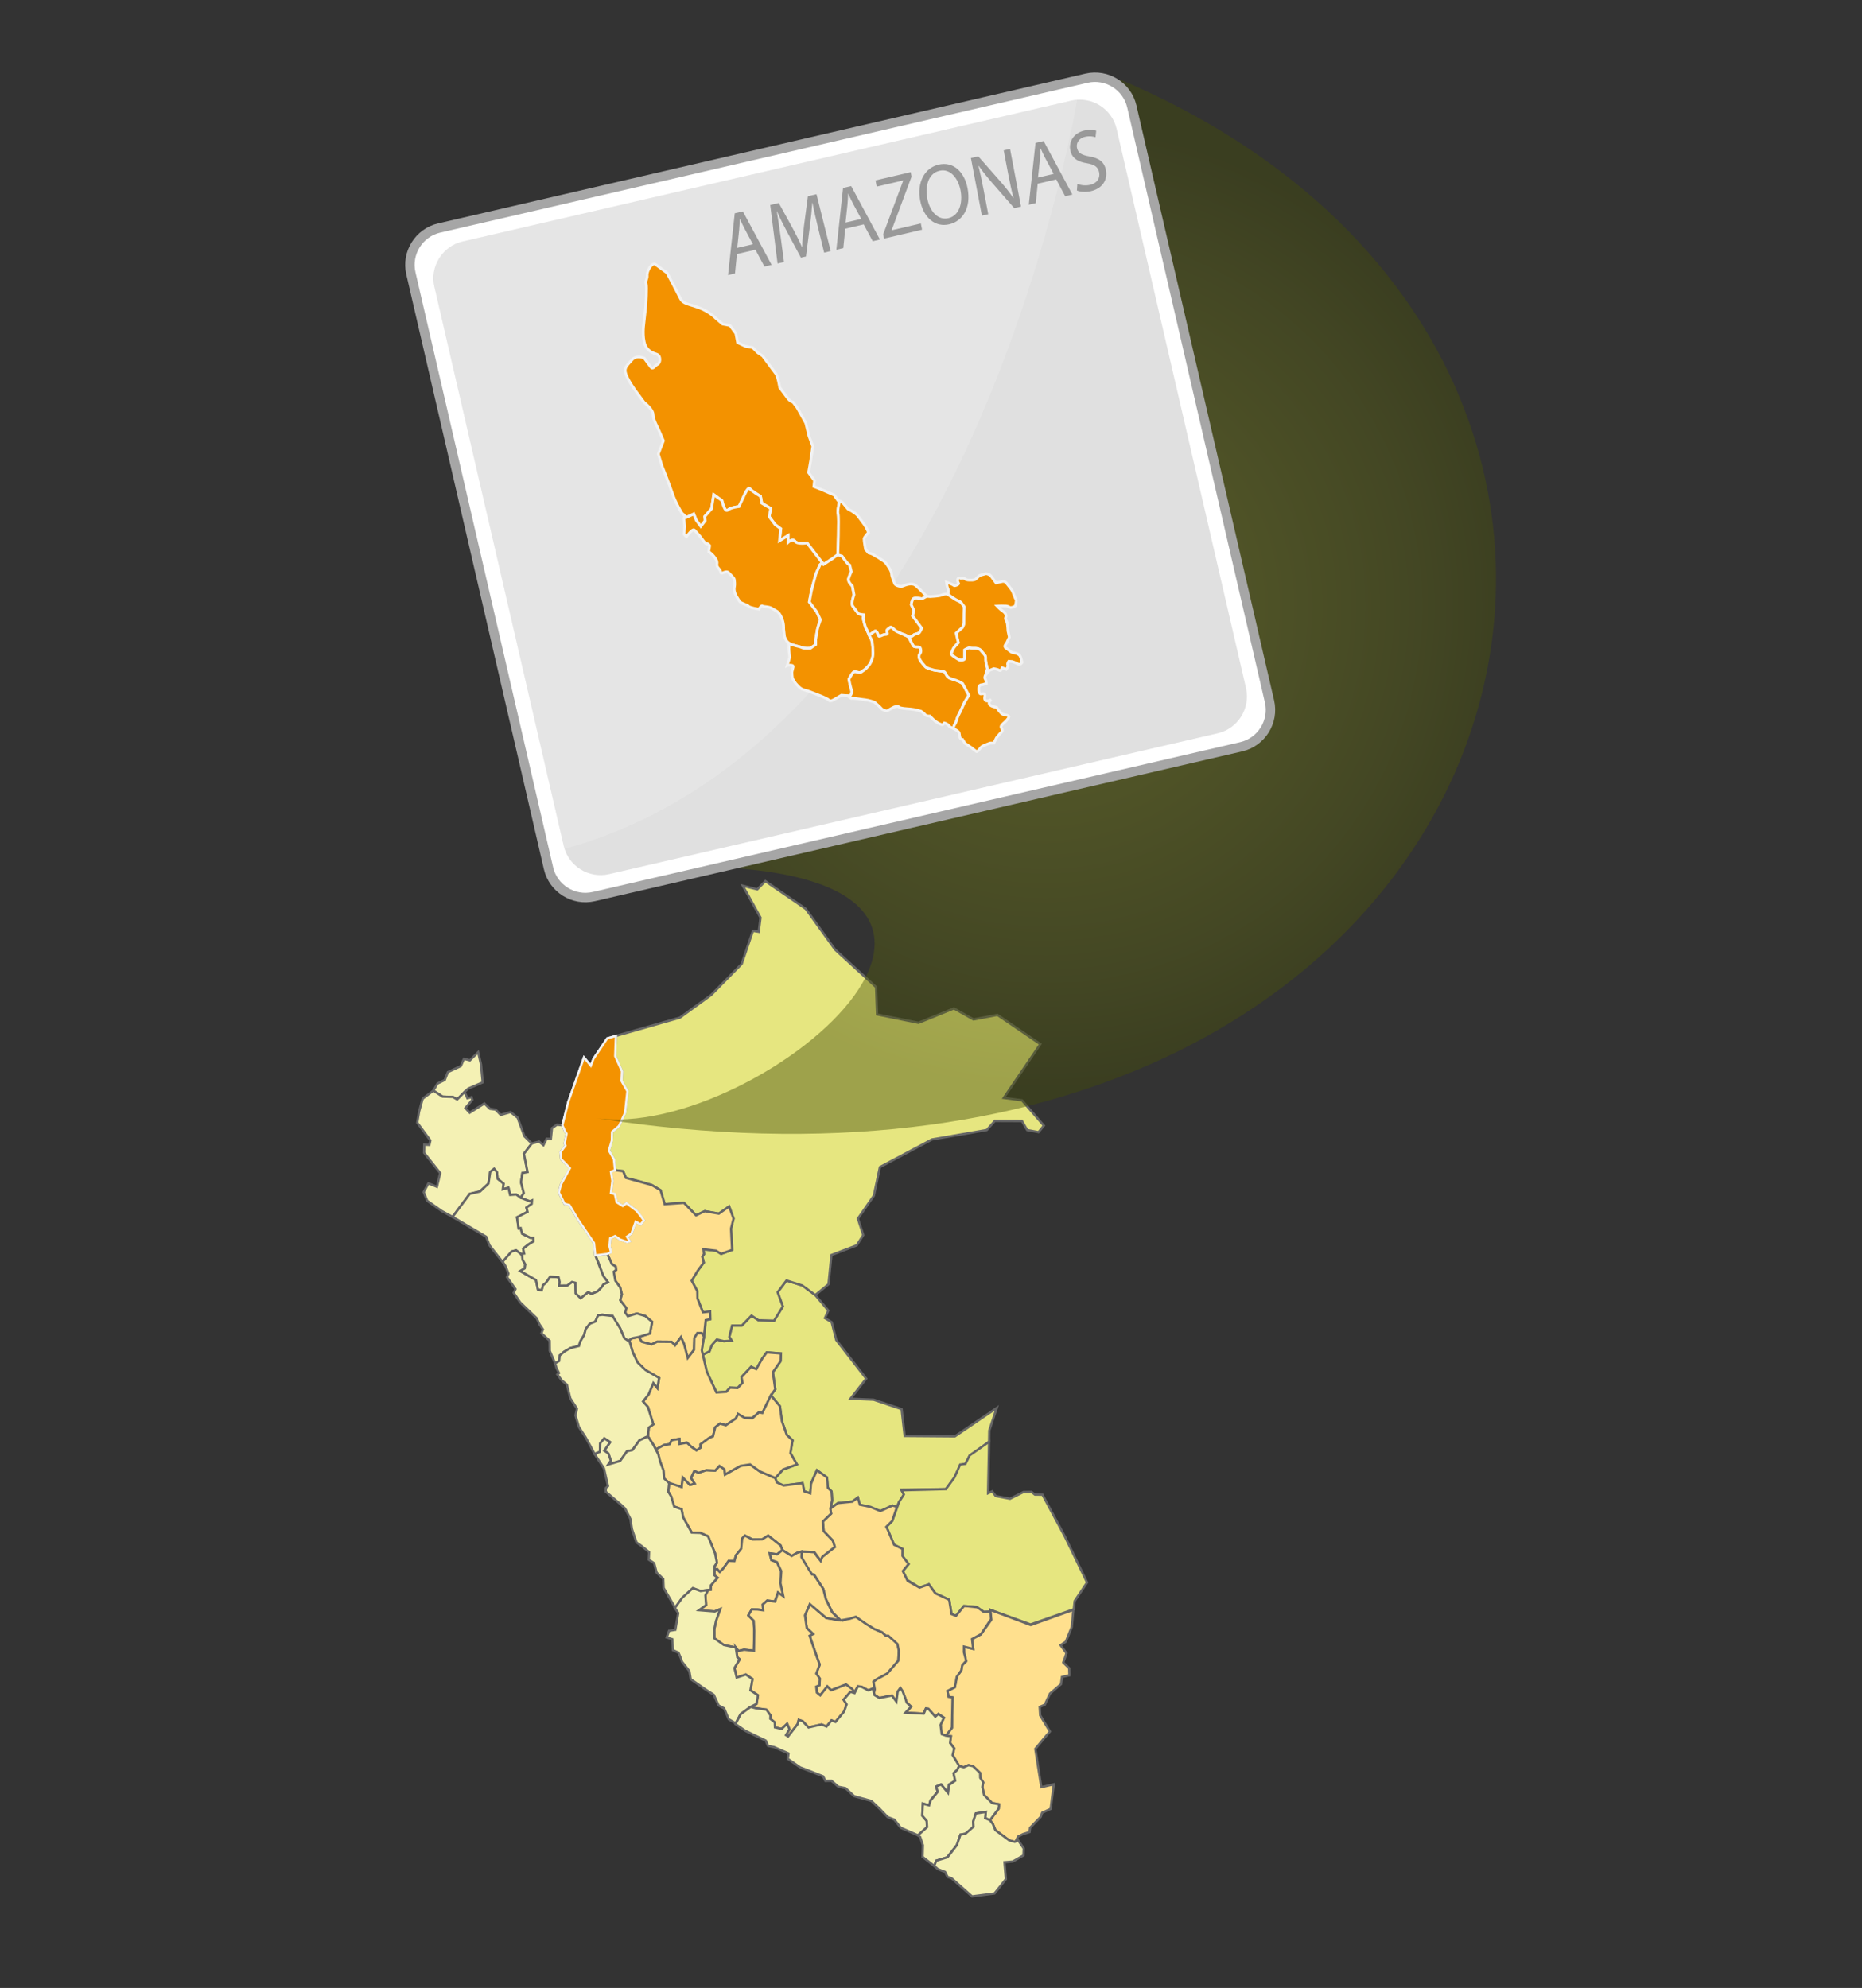 <?xml version="1.0" encoding="utf-8"?>
<!-- Generator: Adobe Illustrator 15.1.0, SVG Export Plug-In . SVG Version: 6.00 Build 0)  -->
<!DOCTYPE svg PUBLIC "-//W3C//DTD SVG 1.1//EN" "http://www.w3.org/Graphics/SVG/1.1/DTD/svg11.dtd">
<svg version="1.1" id="Capa_1" xmlns="http://www.w3.org/2000/svg" xmlns:xlink="http://www.w3.org/1999/xlink" x="0px" y="0px"
	 width="148px" height="158px" viewBox="0 0 148 158" style="enable-background:new 0 0 148 158;" xml:space="preserve">
<rect x="0" y="0" width="148" height="158" fill="#333333" stroke="none"/>
<style type="text/css">
<![CDATA[
	.st0{fill-rule:evenodd;clip-rule:evenodd;fill:#FFE08E;stroke:#666666;stroke-width:0.183;stroke-miterlimit:22.926;}
	.st1{fill:#E0E0E0;}
	.st2{opacity:0.25;fill:#F6F6F6;}
	.st3{opacity:0.44;fill:url(#SVGID_1_);}
	.st4{fill-rule:evenodd;clip-rule:evenodd;fill:#F4F1B4;stroke:#666666;stroke-width:0.183;stroke-miterlimit:22.926;}
	.st5{fill:#999999;}
	.st6{fill:#FFFFFF;}
	.st7{fill:#F39200;stroke:#F2F2F2;stroke-width:0.218;}
	.st8{fill-rule:evenodd;clip-rule:evenodd;fill:#F39200;stroke:#F2F2F2;stroke-width:0.175;}
	.st9{fill:none;stroke:#A6A6A6;stroke-width:0.75;stroke-miterlimit:10;}
	.st10{fill-rule:evenodd;clip-rule:evenodd;fill:#E6E680;stroke:#666666;stroke-width:0.183;stroke-miterlimit:22.926;}
]]>
</style>
<g>
	<g>
		<g>
			<polygon class="st10" points="71.466,119.368 71.878,118.825 71.648,118.404 75.183,118.356 75.865,117.423 76.32,116.472 
				76.738,116.341 77.065,115.732 78.616,114.593 78.632,113.695 79.226,111.902 75.9,114.158 71.904,114.128 71.664,111.995 
				69.437,111.246 67.596,111.173 68.85,109.573 66.466,106.498 66.105,105.085 65.571,104.761 65.835,104.161 64.804,102.931 
				63.806,102.171 62.513,101.773 61.807,102.707 62.224,103.836 61.525,104.969 60.289,104.932 59.731,104.565 58.96,105.355 
				58.188,105.355 57.968,106.259 58.152,106.554 57.54,106.598 56.973,106.464 56.598,106.841 56.391,107.405 55.859,107.668 
				56.176,109.007 56.943,110.671 57.734,110.618 58.019,110.29 58.627,110.317 59.023,109.905 58.936,109.454 59.708,108.63 
				60.112,108.846 60.601,107.954 60.945,107.485 62.071,107.572 62.042,108.181 61.429,109.065 61.619,110.418 61.274,110.904 
				61.99,111.761 62.15,112.949 62.532,114.041 62.996,114.475 62.825,115.487 63.34,116.388 62.227,116.803 61.623,117.474 
				61.749,117.838 62.259,118.076 63.793,117.877 63.924,118.528 64.402,118.693 64.474,117.872 64.933,116.854 65.733,117.429 
				65.787,118.219 66.096,118.536 66.133,119.29 65.999,119.904 66.61,119.465 67.743,119.351 68.186,119.025 68.344,119.593 
				69.975,120.097 70.938,119.661 71.298,119.761 			"/>
			<polygon class="st10" points="55.768,107.305 56.012,105.883 56.091,104.919 56.455,104.847 56.444,104.237 55.869,104.301 
				55.435,103.188 55.424,102.615 54.978,101.789 55.463,100.987 55.939,100.346 55.818,99.875 55.952,99.684 55.917,99.288 
				56.916,99.404 57.317,99.656 58.192,99.338 58.106,97.65 58.306,96.854 57.955,95.888 57.139,96.46 56.018,96.265 55.321,96.592 
				54.362,95.6 52.832,95.709 52.504,94.602 51.823,94.195 50.85,93.9 49.75,93.617 49.523,93.087 48.881,93.005 48.795,92.141 
				48.396,91.441 48.629,90.647 48.642,89.968 49.201,89.491 49.681,88.438 49.865,86.728 49.4,85.918 49.434,85.15 48.896,83.944 
				48.952,82.335 54.041,80.882 56.527,79.079 58.953,76.61 59.845,73.981 60.308,74.055 60.448,72.934 59.453,71.133 
				59.039,70.398 60.191,70.684 60.831,70.032 64.049,72.238 66.379,75.477 69.636,78.455 69.716,80.625 73.005,81.294 
				75.82,80.149 77.377,81.026 79.278,80.665 82.688,82.986 79.786,87.261 81.23,87.452 82.969,89.464 82.551,89.983 81.643,89.816 
				81.228,89.1 79.075,89.091 78.433,89.814 74.073,90.565 69.938,92.76 69.458,95.03 68.19,96.854 68.616,98.162 68.094,98.979 
				66.085,99.75 65.855,102.067 64.804,102.931 63.769,102.17 62.513,101.773 61.807,102.707 62.224,103.836 61.525,104.969 
				60.289,104.932 59.731,104.565 58.96,105.355 58.188,105.355 57.968,106.259 58.152,106.554 57.54,106.598 56.973,106.464 
				56.575,106.912 56.391,107.405 55.859,107.668 			"/>
			<polygon class="st10" points="79.149,118.907 80.28,119.118 81.347,118.587 81.987,118.576 82.259,118.788 82.858,118.795 
				84.649,122.136 86.407,125.774 85.419,127.248 85.35,127.905 81.91,129.109 78.713,127.953 78.714,128.091 78.199,128.117 
				77.607,127.714 76.616,127.648 75.984,128.429 75.627,128.282 75.446,127.149 74.346,126.638 73.83,125.921 73.091,126.184 
				72.097,125.565 71.761,124.868 72.216,124.311 71.684,123.627 71.74,123.115 71.062,122.771 70.447,121.356 70.916,120.883 
				71.466,119.368 71.843,118.776 71.659,118.447 75.183,118.356 75.865,117.423 76.317,116.4 76.738,116.341 77.071,115.674 
				78.616,114.593 78.537,118.678 78.865,118.534 			"/>
		</g>
		<g>
			<polygon class="st0" points="67.898,134.523 68.185,134.033 68.486,134.067 69.025,134.356 69.38,134.198 69.481,134.512 
				69.532,134.266 69.451,133.636 69.717,133.448 70.516,133.021 71.405,131.987 71.455,131.121 71.31,130.602 70.602,130.003 
				70.419,130.011 70.118,129.731 69.46,129.45 68.021,128.497 66.818,128.79 65.679,128.6 64.368,127.486 63.981,128.384 
				64.129,129.402 64.623,129.867 64.351,130.008 65.15,132.305 64.882,133.015 65.141,133.428 65.132,133.94 64.877,134.054 
				64.929,134.524 65.196,134.744 65.755,134.035 66.064,134.341 67.244,133.884 67.753,134.261 			"/>
			<g>
				<polygon class="st0" points="78.688,144.67 79.371,143.767 79.418,143.404 78.854,143.301 78.22,142.665 78.082,142.028 
					78.148,141.676 77.913,141.296 77.905,140.919 77.338,140.373 76.979,140.295 76.602,140.459 76.234,140.363 75.718,139.496 
					75.848,138.965 75.5,138.501 75.581,138.001 75.183,137.952 75.664,137.323 75.714,134.914 75.397,134.861 75.302,134.4 
					75.889,134.102 76.066,133.229 76.404,132.771 76.483,132.34 76.783,132.057 76.646,131.389 76.618,130.874 77.353,131.055 
					77.261,130.27 77.971,129.887 78.795,128.737 78.713,127.953 81.925,129.157 85.316,127.945 85.186,129.313 84.717,130.479 
					84.297,130.757 84.765,131.392 84.648,131.762 84.512,132.131 84.986,132.597 85.001,133.15 84.41,133.282 84.336,133.852 
					83.459,134.604 83.044,135.489 82.639,135.663 82.678,136.338 83.037,136.936 83.451,137.617 82.908,138.255 82.291,138.998 
					82.767,142.044 83.758,141.813 83.511,143.768 82.835,144.073 82.719,144.402 81.877,145.265 81.832,145.609 81.309,145.773 
					80.925,145.963 80.697,146.407 80.276,146.289 80.007,146.12 79.116,145.456 78.92,144.973 				"/>
				<polygon class="st0" points="63.723,123.313 63.704,123.76 64.16,124.639 64.535,125.135 64.715,125.16 65.441,126.3 
					65.638,127.085 66.137,128.115 66.818,128.79 67.551,128.658 68.021,128.497 68.857,129.08 69.5,129.472 70.118,129.731 
					70.419,130.011 70.602,130.003 71.332,130.663 71.44,131.196 71.405,131.987 70.516,133.021 69.717,133.448 69.426,133.665 
					69.532,134.266 69.468,134.56 69.508,134.72 69.898,134.956 70.892,134.759 71.248,135.243 71.352,134.456 71.536,134.19 
					71.753,134.437 72.05,135.288 72.419,135.645 72.012,136.128 73.381,136.207 73.6,135.789 73.794,135.82 74.342,136.441 
					74.586,136.227 75.027,136.526 74.759,137.095 74.854,137.831 75.183,137.952 75.664,137.323 75.714,134.914 75.397,134.861 
					75.302,134.4 75.889,134.102 76.046,133.272 76.404,132.771 76.483,132.34 76.799,132.002 76.614,131.315 76.618,130.874 
					77.353,131.055 77.261,130.27 77.971,129.887 78.77,128.688 78.714,128.091 78.199,128.117 77.671,127.746 76.896,127.662 
					76.616,127.648 75.984,128.429 75.627,128.282 75.446,127.149 74.346,126.638 73.83,125.921 73.091,126.184 72.14,125.646 
					71.761,124.868 72.216,124.311 71.733,123.662 71.74,123.115 71.062,122.771 70.569,121.593 70.447,121.356 70.916,120.883 
					71.155,120.182 71.298,119.761 70.938,119.661 69.975,120.097 69.179,119.763 68.344,119.593 68.186,119.025 67.743,119.351 
					66.61,119.465 65.979,119.915 66.061,120.299 65.403,120.93 65.467,121.691 66.195,122.453 66.354,122.955 65.908,123.298 
					65.358,123.736 65.228,124.044 64.931,123.683 64.73,123.36 				"/>
				<polygon class="st0" points="50.767,106.256 51.01,106.643 51.788,106.857 52.231,106.639 53.379,106.648 53.633,106.934 
					54.125,106.278 54.356,106.794 54.666,107.933 55.164,107.285 55.208,106.334 55.426,105.962 55.773,105.956 55.95,106.21 
					56.091,104.919 56.455,104.847 56.444,104.237 55.869,104.301 55.435,103.188 55.424,102.615 54.978,101.789 55.449,101.008 
					55.939,100.346 55.818,99.875 55.952,99.684 55.917,99.288 56.916,99.404 57.317,99.656 58.192,99.338 58.106,97.65 
					58.306,96.854 57.955,95.888 57.139,96.46 56.018,96.265 55.321,96.592 54.362,95.6 52.832,95.709 52.504,94.602 51.798,94.185 
					49.75,93.617 49.523,93.087 48.881,93.005 48.544,93.127 48.672,93.85 48.555,94.822 48.874,94.932 49.011,95.55 49.498,95.853 
					49.799,95.637 50.595,96.234 51.175,96.999 50.921,97.311 50.525,97.095 50.189,98.037 49.842,98.294 50.048,98.644 
					49.868,98.719 49.273,98.505 48.889,98.236 48.496,98.417 48.445,99.05 48.561,99.522 48.268,99.659 48.627,100.468 
					48.938,100.663 48.97,100.937 48.775,101.101 48.909,101.783 49.292,102.32 49.417,102.883 49.292,103.34 49.785,103.975 
					49.683,104.338 49.903,104.613 50.627,104.397 51.289,104.597 51.836,105.063 51.658,105.984 				"/>
				<polygon class="st0" points="52.134,115.193 52.795,114.845 53.229,114.785 53.385,114.467 54,114.364 54.007,114.769 
					54.594,114.662 54.933,114.979 55.386,115.28 55.678,115.073 55.673,114.8 56.33,114.319 56.673,114.158 56.847,113.443 
					57.23,113.144 57.693,113.278 58.484,112.751 58.66,112.381 59.184,112.694 59.782,112.713 60.324,112.253 60.595,112.301 
					61.274,110.904 61.619,110.418 61.429,109.065 62.042,108.181 62.071,107.572 60.945,107.485 60.601,107.954 60.11,108.817 
					59.708,108.63 58.936,109.454 59.023,109.905 58.627,110.317 58.019,110.29 57.734,110.618 56.943,110.671 56.176,109.007 
					55.783,107.326 55.955,106.233 55.773,105.956 55.426,105.962 55.184,106.349 55.164,107.285 54.666,107.933 54.368,106.813 
					54.125,106.278 53.657,106.931 53.379,106.648 52.231,106.639 51.788,106.857 51.01,106.643 50.767,106.256 50.255,106.362 
					49.929,106.554 50.049,106.642 50.292,107.471 50.657,108.273 51.316,108.912 52.392,109.533 52.256,110.322 51.933,109.923 
					51.549,110.828 51.109,111.387 51.494,111.819 51.929,113.204 51.565,113.468 51.501,114.158 51.939,114.833 				"/>
				<polygon class="st0" points="56.784,124.762 57.012,124.71 57.207,124.944 57.464,124.69 57.924,124.055 58.374,124.075 
					58.498,123.609 58.931,123.118 58.99,122.28 59.206,122.045 59.806,122.359 60.565,122.373 61.053,122.047 62.042,122.828 
					62.188,123.205 62.927,123.667 63.369,123.421 63.723,123.313 64.73,123.36 65.228,124.044 65.358,123.736 66.354,122.955 
					66.195,122.453 65.467,121.691 65.403,120.93 66.061,120.299 66.001,119.913 66.146,119.226 66.096,118.536 65.804,118.251 
					65.733,117.429 64.933,116.854 64.465,117.92 64.402,118.693 63.924,118.528 63.793,117.877 62.283,118.065 61.732,117.812 
					61.623,117.474 60.396,116.945 59.619,116.39 58.884,116.492 57.624,117.194 57.592,116.756 57.187,116.509 56.846,116.879 
					56.117,116.845 55.513,117.043 55.211,116.905 54.919,117.468 55.207,117.91 54.847,118.025 54.26,117.417 54.172,118.183 
					53.18,117.818 53.116,118.557 53.348,118.939 53.545,119.719 54.172,119.949 54.299,120.597 54.98,121.808 55.653,121.827 
					56.283,122.105 56.833,123.454 56.986,124.206 56.798,124.477 				"/>
				<polygon class="st0" points="58.482,130.945 58.692,131.223 59.144,131.115 59.927,131.204 59.956,129.631 59.908,128.822 
					59.48,128.389 59.758,127.911 60.214,127.922 60.659,127.985 60.627,127.525 60.981,127.213 61.574,127.282 61.841,126.572 
					62.263,126.868 62.034,125.827 62.087,124.904 61.758,124.157 61.319,123.998 61.173,123.459 61.765,123.54 62.188,123.205 
					62.042,122.828 61.053,122.047 60.574,122.349 59.806,122.359 59.206,122.045 58.99,122.28 58.912,123.092 58.498,123.609 
					58.374,124.075 57.924,124.055 57.464,124.69 57.207,124.944 56.985,124.716 56.784,124.762 56.785,125.2 57.035,125.397 
					56.5,126.006 56.485,126.355 56.279,126.373 56.068,126.795 56.123,127.57 55.56,127.976 56.779,128.085 57.245,127.893 
					56.907,128.842 56.773,129.518 56.777,130.209 57.531,130.767 				"/>
				<polygon class="st0" points="64.929,134.524 65.196,134.744 65.755,134.035 66.064,134.341 66.495,134.179 67.244,133.884 
					67.753,134.261 67.926,134.563 67.598,134.466 67.055,135.091 67.294,135.465 67.096,136.029 66.406,136.86 66.095,136.738 
					65.693,137.229 65.3,137.059 64.268,137.298 63.798,136.803 63.485,136.698 63.402,137.026 62.639,138.011 62.47,137.906 
					62.749,137.441 62.563,137.002 62.128,137.414 61.596,137.292 61.566,136.911 61.227,136.609 61.239,136.331 60.891,135.882 
					60.077,135.771 59.665,135.663 60.132,135.423 60.244,134.736 59.646,134.345 59.807,133.449 59.282,133.092 58.556,133.331 
					58.375,132.575 58.792,131.879 58.606,131.722 58.48,130.938 58.692,131.223 59.144,131.115 59.927,131.204 59.956,129.631 
					59.908,128.822 59.48,128.389 59.758,127.911 60.214,127.922 60.659,127.985 60.627,127.525 60.981,127.213 61.613,127.292 
					61.841,126.572 62.263,126.868 62.034,125.827 62.099,124.874 61.758,124.157 61.319,123.998 61.173,123.459 61.765,123.54 
					62.188,123.205 62.927,123.667 63.355,123.42 63.723,123.313 63.704,123.76 64.535,125.135 64.684,125.145 65.441,126.3 
					65.638,127.085 66.145,128.149 66.783,128.773 65.679,128.6 64.368,127.486 63.981,128.384 64.129,129.402 64.623,129.867 
					64.351,130.008 64.817,131.39 65.15,132.305 64.882,133.015 65.17,133.415 65.132,133.94 64.877,134.054 				"/>
				<polygon class="st0" points="52.134,115.193 52.795,114.845 53.229,114.785 53.385,114.467 54,114.364 54.007,114.769 
					54.594,114.662 54.967,115.005 55.355,115.28 55.678,115.073 55.673,114.8 56.366,114.286 56.673,114.158 56.847,113.443 
					57.23,113.144 57.693,113.278 58.502,112.732 58.66,112.381 59.184,112.694 59.812,112.715 60.324,112.253 60.595,112.301 
					61.274,110.904 61.99,111.761 62.15,112.949 62.532,114.041 62.996,114.475 62.825,115.487 63.34,116.388 62.227,116.803 
					61.623,117.474 60.396,116.945 59.619,116.39 58.856,116.509 57.624,117.194 57.582,116.784 57.187,116.509 56.846,116.879 
					56.146,116.843 55.534,117.054 55.187,116.904 54.919,117.468 55.207,117.91 54.847,118.025 54.26,117.417 54.172,118.183 
					53.175,117.853 52.789,117.53 52.724,116.84 52.469,116.167 52.33,115.63 				"/>
				<polygon class="st8" points="48.561,99.522 48.268,99.659 47.321,99.775 47.218,98.795 45.955,96.941 45.262,95.77 
					44.871,95.675 44.427,94.774 44.585,94.152 45.301,92.844 44.607,92.13 44.545,91.588 44.947,91.048 44.877,90.881 
					45.037,90.108 44.901,89.891 44.702,89.438 45.164,87.598 46.417,84.047 46.962,84.705 47.174,84.153 48.268,82.528 
					48.952,82.335 48.896,83.944 49.434,85.15 49.4,85.918 49.865,86.728 49.681,88.438 49.201,89.491 48.642,89.968 48.629,90.647 
					48.396,91.441 48.795,92.141 48.881,93.005 48.558,93.127 48.672,93.85 48.555,94.822 48.873,94.909 49.011,95.55 
					49.498,95.853 49.799,95.637 50.595,96.234 50.93,96.655 51.175,96.999 50.921,97.311 50.525,97.095 50.189,98.037 
					49.825,98.289 50.048,98.644 49.868,98.719 49.273,98.505 48.889,98.236 48.496,98.417 48.445,99.05 				"/>
			</g>
		</g>
		<g>
			<polygon class="st4" points="34.447,86.685 34.818,86.923 35.177,87.16 36.024,87.198 36.335,87.384 36.929,86.785 
				37.224,86.516 38.367,86.026 38.299,85.324 38.233,84.608 38.008,83.627 37.35,84.273 36.876,84.153 36.628,84.731 
				35.596,85.213 35.347,85.841 34.768,86.121 			"/>
			<polygon class="st4" points="33.594,87.322 33.313,88.342 33.163,89.231 34.206,90.643 34.128,90.995 33.723,90.977 
				33.706,91.615 34.055,92.061 34.987,93.233 34.728,94.328 34.051,94.052 33.675,94.746 33.951,95.436 35.108,96.249 
				35.974,96.719 37.336,94.889 38.146,94.691 38.826,94.071 38.967,93.144 39.273,92.899 39.495,93.18 39.545,93.687 40.02,94.076 
				39.962,94.528 40.411,94.4 40.546,94.972 41.003,94.932 41.384,95.194 41.635,94.825 41.416,93.968 41.522,93.234 41.932,93.155 
				41.754,92.201 41.642,91.704 42.269,90.885 41.68,90.306 41.231,89.081 41.155,88.845 40.585,88.389 39.8,88.611 39.388,88.188 
				38.948,88.13 38.499,87.704 37.333,88.438 36.994,88.065 37.54,87.415 37.477,87.203 37.152,87.287 36.929,86.785 36.335,87.384 
				36,87.186 35.177,87.16 34.447,86.685 			"/>
			<polygon class="st4" points="35.974,96.719 37.336,94.889 38.168,94.692 38.826,94.071 38.967,93.144 39.273,92.899 
				39.498,93.156 39.545,93.687 40.02,94.076 39.962,94.528 40.411,94.4 40.546,94.972 41.028,94.936 41.384,95.194 41.875,95.28 
				42.104,95.472 42.31,95.446 42.265,95.683 41.844,95.98 41.93,96.313 41.441,96.597 41.092,96.75 41.174,97.207 41.223,97.639 
				41.384,97.602 41.511,98.06 42.143,98.372 42.393,98.373 42.402,98.668 42.028,98.889 41.582,99.239 41.664,99.63 41.397,99.666 
				41.019,99.375 40.664,99.473 39.957,100.313 38.906,98.974 38.641,98.294 			"/>
			<polygon class="st4" points="40.3,101.506 40.414,101.228 40.19,100.651 39.953,100.276 40.664,99.473 41.019,99.375 
				41.403,99.664 41.521,99.828 41.532,100.101 41.752,100.496 41.703,100.811 41.353,101.021 41.62,101.169 41.895,101.34 
				42.238,101.525 42.603,101.734 42.761,102.489 43.054,102.547 43.153,102.145 43.389,101.929 43.728,101.469 44.395,101.51 
				44.48,101.877 44.444,102.181 45.079,102.175 45.466,101.888 45.735,101.956 45.766,102.796 46.157,103.164 46.747,102.693 
				47.012,102.83 47.487,102.636 47.795,102.32 47.977,102.058 48.325,101.915 47.95,101.41 47.526,100.271 47.321,99.775 
				48.268,99.659 48.526,100.214 48.627,100.468 48.938,100.663 48.97,100.937 48.782,101.075 48.909,101.783 49.292,102.32 
				49.428,102.858 49.292,103.34 49.785,103.975 49.691,104.311 49.903,104.613 50.627,104.397 51.289,104.597 51.836,105.063 
				51.658,105.984 50.782,106.262 50.255,106.362 49.906,106.573 49.621,106.356 49.283,105.56 48.887,105.01 48.691,104.594 
				47.878,104.5 47.536,104.541 47.32,105.075 46.881,105.213 46.557,105.629 46.433,106.099 46.151,106.572 46.02,106.975 
				45.354,107.137 44.853,107.432 44.488,107.732 44.444,108.171 44.119,108.36 43.698,107.367 43.689,106.563 43.035,105.968 
				43.151,105.656 42.865,105.235 42.67,104.784 41.343,103.513 40.833,102.752 40.971,102.454 			"/>
			<polygon class="st4" points="44.119,108.36 44.244,108.755 44.433,109.13 44.302,109.242 44.654,109.712 45.061,110.056 
				45.182,110.529 45.33,111.14 45.859,111.957 45.741,112.5 46.01,113.412 46.543,114.233 46.964,114.997 47.26,115.559 
				47.682,115.393 47.713,114.73 48.032,114.32 48.496,114.622 48.03,115.294 48.351,115.516 48.553,116.084 48.374,116.386 
				49.288,116.117 49.841,115.345 50.271,115.25 50.824,114.479 51.247,114.271 51.501,114.158 51.565,113.468 51.929,113.204 
				51.494,111.819 51.109,111.387 51.549,110.828 51.933,109.923 52.256,110.322 52.386,109.511 51.315,108.893 50.679,108.284 
				50.292,107.471 50.049,106.642 49.621,106.356 49.287,105.566 48.691,104.594 47.878,104.5 47.536,104.541 47.313,105.037 
				46.881,105.213 46.557,105.629 46.433,106.099 46.109,106.649 46.02,106.975 45.354,107.137 44.854,107.422 44.488,107.732 
				44.444,108.171 			"/>
			<polygon class="st4" points="48.007,116.71 47.26,115.559 47.682,115.393 47.702,114.709 48.032,114.32 48.496,114.622 
				48.03,115.294 48.351,115.516 48.553,116.084 48.342,116.396 49.288,116.117 49.841,115.345 50.271,115.25 50.824,114.479 
				51.501,114.158 51.947,114.861 52.328,115.592 52.469,116.167 52.737,116.863 52.792,117.508 53.188,117.876 53.116,118.557 
				53.348,118.939 53.591,119.747 54.172,119.949 54.299,120.597 54.98,121.808 55.653,121.827 56.283,122.105 56.833,123.454 
				56.986,124.206 56.798,124.477 56.785,125.2 57.035,125.397 56.5,126.006 56.485,126.355 55.682,126.453 55.07,126.229 
				54.236,127.01 53.663,127.78 52.749,126.206 52.719,125.491 52.191,124.991 51.998,124.248 51.565,123.96 51.593,123.36 
				51.002,122.879 50.59,122.591 50.234,121.539 50.105,120.717 49.686,119.9 49.388,119.618 48.151,118.559 48.154,118.27 
				48.327,118.111 			"/>
			<polygon class="st4" points="53.663,127.78 54.228,126.983 55.07,126.229 55.682,126.453 56.279,126.373 56.068,126.795 
				56.123,127.57 55.56,127.976 56.816,128.076 57.245,127.893 56.907,128.842 56.773,129.518 56.777,130.209 57.537,130.743 
				58.482,130.945 58.606,131.722 58.792,131.879 58.375,132.575 58.556,133.331 59.282,133.092 59.807,133.449 59.646,134.345 
				60.244,134.736 60.132,135.423 59.621,135.683 58.869,136.229 58.472,136.97 57.917,136.638 57.559,135.782 57.115,135.547 
				56.732,134.701 56.091,134.286 54.901,133.461 54.794,132.819 54.203,132.066 54.123,131.803 53.928,131.352 53.482,131.149 
				53.442,130.285 52.995,130.14 53.177,129.615 53.681,129.535 53.911,128.207 53.635,127.786 			"/>
			<path class="st4" d="M58.461,137.028l0.406-0.782l0.798-0.583l0.412,0.108l0.842,0.107l0.32,0.452l-0.012,0.278l0.352,0.273
				l0.018,0.409l0.532,0.122l0.435-0.412l0.186,0.439l-0.279,0.465l0.169,0.104l0.763-0.984l0.083-0.328l0.313,0.104l0.469,0.495
				l1.033-0.239l0.393,0.17l0.401-0.49l0.312,0.122l0.689-0.831l0.199-0.564l-0.24-0.374l0.543-0.625l0.328,0.098l0.259-0.53
				l0.301,0.034l0.54,0.289l0.355-0.158l0.127,0.521l0.391,0.236l0.993-0.197l0.356,0.484l0.104-0.787l0.231-0.285l0.169,0.266
				l0.204,0.529l0.112,0.359l0.35,0.319l-0.446,0.478l1.45,0.08l0.178-0.413l0.194,0.031l0.547,0.621l0.245-0.215l0.441,0.3
				l-0.269,0.568l0.095,0.736l0.329,0.121l0.398,0.049l-0.063,0.533l0.329,0.431l-0.13,0.531l0.535,0.878l-0.164,0.294l-0.294,0.273
				l0.127,0.588l-0.492,0.303c0,0-0.032,0.701-0.075,0.661c-0.043-0.039-0.552-0.667-0.552-0.667l-0.379,0.164l0.11,0.421
				l-0.568,0.669l-0.101,0.418l-0.509-0.15l-0.05,0.956l0.358,0.424l0.016,0.508l-0.717,0.633l-1.367-0.599l-0.508-0.643
				l-0.528-0.204l-0.65-0.672l-0.646-0.611l-1.369-0.38l-0.689-0.637l-0.563-0.107l-0.554-0.479l-0.484,0.009l-0.18-0.363
				l-1.123-0.444l-0.699-0.266l-0.984-0.68l0.058-0.428l-1.151-0.505l-0.48-0.098l-0.178-0.416l-1.629-0.784L58.461,137.028z"/>
			<polygon class="st4" points="73.329,147.583 73.355,146.655 73.14,146.008 72.962,145.868 73.689,145.214 73.663,144.728 
				73.305,144.304 73.355,143.348 73.846,143.489 73.967,143.101 74.534,142.411 74.403,141.995 74.802,141.826 75.354,142.493 
				75.434,141.869 75.922,141.529 75.795,140.941 76.089,140.668 76.234,140.363 76.602,140.459 76.979,140.295 77.338,140.373 
				77.905,140.919 77.913,141.296 78.146,141.646 78.082,142.028 78.22,142.665 78.854,143.301 79.418,143.404 79.378,143.74 
				78.688,144.67 78.304,144.502 78.356,144.01 77.562,144.131 77.352,144.782 77.394,145.233 76.731,145.746 76.343,145.814 
				76.052,146.651 75.267,147.631 74.419,147.884 74.259,148.302 			"/>
			<polygon class="st4" points="74.539,148.555 75.122,148.782 75.313,149.174 75.621,149.274 77.262,150.723 79.048,150.491 
				79.953,149.35 79.84,148.006 80.504,147.949 81.345,147.466 81.369,146.912 80.913,146.247 80.663,146.392 80.215,146.268 
				79.116,145.456 78.92,144.973 78.688,144.67 78.304,144.502 78.356,144.01 77.562,144.131 77.352,144.782 77.375,145.183 
				76.731,145.746 76.343,145.814 76.052,146.651 75.313,147.61 74.419,147.884 74.259,148.302 			"/>
			<polygon class="st4" points="41.384,95.194 41.635,94.825 41.416,93.968 41.522,93.234 41.932,93.155 41.642,91.704 
				42.269,90.885 42.848,90.731 43.193,91.017 43.447,90.509 43.783,90.523 43.871,89.671 44.269,89.391 44.702,89.438 
				44.901,89.891 45.037,90.108 44.877,90.881 44.947,91.048 44.545,91.588 44.607,92.13 45.327,92.837 44.594,94.133 
				44.427,94.774 44.871,95.675 45.262,95.77 45.979,96.977 46.956,98.388 47.218,98.795 47.321,99.775 47.95,101.41 
				48.325,101.915 47.977,102.058 47.789,102.336 47.487,102.636 47.012,102.83 46.747,102.693 46.151,103.184 45.766,102.796 
				45.735,101.956 45.466,101.888 45.079,102.175 44.444,102.181 44.48,101.877 44.395,101.51 43.728,101.469 43.391,101.952 
				43.153,102.145 43.054,102.547 42.761,102.489 42.603,101.734 41.353,101.021 41.703,100.811 41.752,100.496 41.532,100.101 
				41.501,99.797 41.403,99.664 41.664,99.63 41.582,99.239 42.035,98.89 42.402,98.668 42.393,98.373 42.143,98.372 41.511,98.06 
				41.384,97.602 41.223,97.639 41.092,96.75 41.93,96.313 41.844,95.98 42.265,95.683 42.289,95.403 42.104,95.472 			"/>
		</g>
	</g>
	<polygon class="st8" points="48.561,99.522 48.268,99.659 47.321,99.775 47.218,98.795 45.955,96.941 45.262,95.77 44.871,95.675 
		44.427,94.774 44.585,94.152 45.301,92.844 44.607,92.13 44.545,91.588 44.947,91.048 44.877,90.881 45.037,90.108 44.901,89.891 
		44.702,89.438 45.164,87.598 46.417,84.047 46.962,84.705 47.174,84.153 48.268,82.528 48.952,82.335 48.896,83.944 49.434,85.15 
		49.4,85.918 49.865,86.728 49.681,88.438 49.201,89.491 48.642,89.968 48.629,90.647 48.396,91.441 48.795,92.141 48.881,93.005 
		48.558,93.127 48.672,93.85 48.555,94.822 48.873,94.909 49.011,95.55 49.498,95.853 49.799,95.637 50.595,96.234 50.93,96.655 
		51.175,96.999 50.921,97.311 50.525,97.095 50.189,98.037 49.825,98.289 50.048,98.644 49.868,98.719 49.273,98.505 48.889,98.236 
		48.496,98.417 48.445,99.05 	"/>
</g>
<radialGradient id="SVGID_1_" cx="83.085" cy="48.185" r="39" gradientUnits="userSpaceOnUse">
	<stop  offset="0.098" style="stop-color:#858E1A"/>
	<stop  offset="0.311" style="stop-color:#798218"/>
	<stop  offset="0.761" style="stop-color:#575F0F"/>
	<stop  offset="0.988" style="stop-color:#424A07"/>
</radialGradient>
<path class="st3" d="M89.132,6.363c-4.061-0.587-7.884,1.261-13.033,2.247c-19.54,3.743-30.979,29.752-25.551,58.093
	c0.143,0.743-0.288,2.238,0.46,2.209c36.923-1.44,9.404,22.002-3.748,19.938C121.291,100.469,142.618,29.211,89.132,6.363"/>
<g>
	<g>
		<g>
			<path class="st6" d="M100.906,55.752c0.372,1.607-0.639,3.227-2.246,3.599L47.199,71.259c-1.607,0.372-3.228-0.639-3.6-2.247
				l-10.941-47.29c-0.372-1.607,0.639-3.227,2.246-3.599L86.363,6.216c1.607-0.372,3.228,0.639,3.6,2.247L100.906,55.752z"/>
			<path class="st9" d="M100.906,55.752c0.372,1.607-0.639,3.227-2.246,3.599L47.199,71.259c-1.607,0.372-3.228-0.639-3.6-2.247
				l-10.941-47.29c-0.372-1.607,0.639-3.227,2.246-3.599L86.363,6.216c1.607-0.372,3.228,0.639,3.6,2.247L100.906,55.752z"/>
		</g>
		<g>
			<path class="st1" d="M99.037,54.682c0.372,1.607-0.639,3.227-2.246,3.599L48.406,69.477c-1.607,0.372-3.227-0.639-3.599-2.247
				l-10.28-44.438c-0.372-1.607,0.639-3.227,2.247-3.599L85.154,7.997c1.607-0.372,3.228,0.639,3.6,2.247L99.037,54.682z"/>
		</g>
		<path class="st2" d="M34.597,23.097c0,0-0.457-1.577,0.426-2.754s2.33-1.284,2.33-1.284l48.273-11.17
			c0,0-8.268,50.669-40.762,59.582L34.597,23.097z"/>
		<g>
			<path class="st7" d="M79.998,46.344c-0.119-0.163-0.309-0.128-0.309-0.128l-0.52,0.111c0,0-0.24-0.327-0.381-0.517
				s-0.415-0.213-0.415-0.213l-0.499,0.137c0,0-0.23,0.209-0.334,0.303c-0.102,0.094-0.422,0.067-0.422,0.067
				s-0.279,0.027-0.405-0.085c-0.126-0.112-0.339-0.054-0.339-0.054s-0.106-0.084-0.209,0.007c-0.102,0.094-0.033,0.304,0.027,0.387
				c0.061,0.081-0.326,0.252-0.387,0.17s-0.574-0.252-0.574-0.252s0.049,0.412,0.109,0.494c0.061,0.081,0.018,0.486,0.018,0.486
				c0.104,0.086,0.449,0.317,0.602,0.407c0.15,0.089,0.375,0.159,0.436,0.242c0.061,0.081,0.241,0.324,0.241,0.324l-0.015,0.561
				c0,0-0.008,0.509-0.006,0.688c0.005,0.179-0.108,0.374-0.108,0.374l-0.512,0.468l0.172,0.752c0,0-0.389,0.401-0.426,0.526
				c-0.036,0.124-0.188,0.355-0.095,0.45c0.167,0.167,0.603,0.408,0.603,0.408s0.431,0.062,0.428-0.118
				c-0.005-0.179,0.004-0.688,0.004-0.688s0.322-0.202,0.454-0.141c0.132,0.063,0.632-0.074,0.832,0.197
				c0.201,0.272,0.398,0.365,0.371,0.617c-0.027,0.253,0.143,0.828,0.143,0.828l-0.146,0.498l0.293-0.358l0.361-0.148
				c0,0,0.34,0.054,0.445,0.139c0.105,0.085,0.23-0.209,0.23-0.209l0.311,0.127c0,0,0.184-0.213,0.127-0.346
				c-0.053-0.132,0.078-0.299,0.078-0.299l0.273,0.023c0,0,0.227,0.07,0.443,0.189s0.336-0.125,0.336-0.125
				s-0.059-0.312-0.152-0.497c-0.096-0.188-0.457-0.268-0.594-0.279c-0.137-0.012-0.279-0.202-0.516-0.349
				c-0.238-0.149,0.012-0.331,0.074-0.479c0.061-0.147,0.182-0.392,0.182-0.392l-0.107-0.494c0,0-0.033-0.563-0.068-0.668
				s-0.176-0.295-0.119-0.392c0.057-0.097,0.059-0.327-0.199-0.501c-0.258-0.175-0.484-0.423-0.484-0.423s0.371-0.021,0.508-0.008
				c0.137,0.011,0.281-0.027,0.451,0.087c0.172,0.118,0.496-0.086,0.496-0.086s0.113-0.424,0.053-0.505
				c-0.061-0.082-0.221-0.528-0.275-0.66C80.428,46.863,80.119,46.506,79.998,46.344z"/>
			<path class="st7" d="M53.52,22.636l-0.505-0.951c0,0-0.729-0.542-0.93-0.679c-0.201-0.136-0.448,0.268-0.448,0.268
				s-0.221,0.325-0.2,0.625c0.022,0.3-0.167,0.417-0.082,0.663c0.08,0.246-0.026,1.731-0.026,1.731L51.15,25.95
				c0,0-0.128,1.184,0.25,1.693c0.375,0.509,0.819,0.427,0.96,0.618c0.141,0.191,0.123,0.603-0.105,0.703
				c-0.227,0.101-0.345,0.453-0.534,0.198c-0.188-0.253-0.518-0.699-0.518-0.699s-0.618-0.292-0.989,0.157
				c-0.374,0.446-0.659,0.601-0.449,1.156c0.209,0.556,0.776,1.319,0.776,1.319l0.659,0.892c0,0,0.699,0.536,0.708,0.955
				c0.01,0.419,0.398,1.108,0.398,1.108l0.425,0.981l-0.405,1.05l0.279,0.92c0,0,0.595,1.485,0.841,2.221
				c0.243,0.737,0.75,1.556,0.75,1.556l0.343,0.354l0.603-0.28l0.199,0.499l0.361,0.488l0.347-0.454l-0.033-0.333l0.54-0.615
				l0.175-1.12l0.652,0.472c0,0,0.218,0.975,0.459,0.755c0.239-0.22,0.895-0.284,0.895-0.284l0.352-0.747
				c0,0,0.362-0.866,0.505-0.675c0.141,0.191,0.853,0.609,0.853,0.609l0.104,0.546l0.709,0.419l-0.123,0.646l0.471,0.637l0.45,0.335
				l-0.102,0.948l0.693-0.42l-0.002,0.538c0,0,0.359-0.329,0.547-0.073c0.188,0.255,0.953,0.13,0.953,0.13l1.306,1.708l0.667-0.426
				l0.473-0.353c0,0,0.104-2.978,0.023-3.223c-0.082-0.246,0.101-0.947,0.101-0.947l-0.424-0.572l-1.034-0.445l-0.569-0.228
				l0.051-0.473l-0.472-0.636l0.172-0.979l0.165-1.103l-0.303-0.813l-0.254-1.036l-0.681-1.222l-0.333-0.447
				c0,0-0.214-0.018-0.448-0.336c-0.237-0.318-0.614-0.828-0.614-0.828s-0.124-0.846-0.314-1.102
				c-0.188-0.254-1.038-1.401-1.038-1.401l-0.402-0.272l-0.39-0.391l-0.582-0.108l-0.618-0.291l-0.139-0.728l-0.471-0.636
				l-0.584-0.109l-0.543-0.464c0,0-0.484-0.518-1.315-0.827c-0.831-0.309-1.27-0.3-1.494-0.736
				C53.861,23.294,53.52,22.636,53.52,22.636z"/>
			<path class="st7" d="M64.147,43.153c0,0-0.765,0.125-0.953-0.13c-0.188-0.255-0.547,0.073-0.547,0.073l0.002-0.538l-0.693,0.42
				l0.102-0.948l-0.45-0.335l-0.471-0.637l0.123-0.646l-0.709-0.419l-0.104-0.546c0,0-0.712-0.417-0.853-0.609
				c-0.143-0.191-0.505,0.675-0.505,0.675l-0.352,0.747c0,0-0.656,0.064-0.895,0.284c-0.241,0.219-0.459-0.755-0.459-0.755
				l-0.652-0.472l-0.175,1.12l-0.54,0.615l0.033,0.333l-0.347,0.454l-0.361-0.488l-0.199-0.499l-0.603,0.28l-0.126-0.13
				c-0.03,0.141-0.048,0.243-0.048,0.243l0.052,0.588l-0.044,0.63l0.186,0.193c0,0,0.485-0.669,0.631-0.53
				c0.145,0.139,0.492,0.548,0.492,0.548s0.414,0.619,0.493,0.549c0.075-0.07,0.234,0.146,0.234,0.146l-0.074,0.476
				c0,0,0.276,0.201,0.397,0.364c0.119,0.163,0.306,0.355,0.253,0.63c-0.052,0.275,0.281,0.379,0.3,0.634
				c0.018,0.255,0.41-0.194,0.637,0.053c0.226,0.247,0.437,0.416,0.447,0.545c0.009,0.127,0.052,0.359,0.005,0.584
				c-0.048,0.223,0.015,0.483,0.151,0.724c0.135,0.239,0.215,0.347,0.296,0.455c0.081,0.108,0.615,0.255,0.694,0.362
				c0.081,0.108,0.803,0.221,0.803,0.221s0.22-0.338,0.281-0.257c0.059,0.082,0.525,0.02,0.804,0.22
				c0.276,0.201,0.442,0.138,0.687,0.642c0.245,0.501,0.196,0.954,0.196,0.954l0.07,0.616c0,0,0.1,0.363,0.356,0.538
				c0.257,0.173,0.868,0.25,1.02,0.337c0.15,0.09,0.683,0.058,0.683,0.058l0.421-0.294l-0.001-0.406c0,0,0.11-0.601,0.127-0.751
				c0.016-0.151,0.25-0.817,0.25-0.817l-0.3-0.635l-0.582-0.784l0.164-0.875l0.349-1.316l0.334-0.759l0.177-0.159L64.147,43.153z"/>
			<path class="st7" d="M66.926,44.197c0,0-0.183-0.062-0.345-0.105l-0.46,0.343l-0.667,0.426l-0.101-0.132l-0.177,0.159
				l-0.334,0.759l-0.349,1.316l-0.164,0.875l0.582,0.784l0.3,0.635c0,0-0.234,0.666-0.25,0.817c-0.017,0.15-0.127,0.751-0.127,0.751
				l0.001,0.406l-0.421,0.294c0,0-0.532,0.033-0.683-0.058c-0.151-0.088-0.763-0.164-1.02-0.337l-0.009,0.507l0.071,0.615
				l-0.207,0.642c0,0,0.095-0.043,0.323-0.023c0.228,0.018,0.141,0.189,0.141,0.189l-0.084,0.347c0,0-0.003,0.458,0.076,0.565
				c0.081,0.108,0.091,0.236,0.422,0.568c0.33,0.333,0.498,0.27,0.918,0.433c0.417,0.162,1.412,0.524,1.532,0.685
				c0.12,0.163,0.567-0.155,0.567-0.155l0.417-0.244l0.684,0.056c0,0,0.209-0.236,0.119-0.471c-0.089-0.236-0.207-0.855-0.207-0.855
				s0.207-0.415,0.359-0.554c0.152-0.14,0.424,0.111,0.623-0.024c0.198-0.136,0.295-0.178,0.53-0.438
				c0.234-0.259,0.338-0.581,0.385-0.805c0.046-0.225-0.007-1.219-0.126-1.381c-0.122-0.162-0.313-0.711-0.395-0.82
				c-0.08-0.108-0.237-0.78-0.237-0.78l0.012-0.33c0,0-0.363-0.03-0.423-0.11c-0.06-0.082-0.259-0.354-0.421-0.568
				c-0.16-0.217,0.098-0.907,0.098-0.907l-0.131-0.695c0,0-0.377-0.336-0.304-0.584c0.072-0.248,0.22-0.565,0.22-0.565l-0.127-0.52
				c0,0-0.172-0.114-0.271-0.25C67.167,44.522,66.926,44.197,66.926,44.197z"/>
			<path class="st7" d="M71.767,46.58c-0.193,0.086-0.591-0.049-0.647-0.18c-0.054-0.132-0.257-0.58-0.256-0.808
				c0.001-0.228-0.339-0.688-0.46-0.851c-0.121-0.162-0.855-0.579-1.006-0.667s-0.354-0.13-0.354-0.13l-0.246-0.275
				c0,0-0.13-0.696-0.116-0.847c0.018-0.151,0.354-0.504,0.354-0.504s-0.164-0.394-0.343-0.638c-0.18-0.243-0.322-0.433-0.502-0.676
				c-0.18-0.244-0.79-0.549-0.79-0.549s-0.346-0.409-0.407-0.49c-0.05-0.068-0.303-0.17-0.385-0.201l0.11,0.149
				c0,0-0.183,0.702-0.101,0.947c0.081,0.246-0.023,3.223-0.023,3.223l-0.008,0.005c0.001,0.002,0.002,0.005,0.003,0.006
				c0.16,0.044,0.337,0.104,0.337,0.104s0.241,0.325,0.342,0.459c0.099,0.136,0.271,0.25,0.271,0.25l0.127,0.52
				c0,0-0.148,0.317-0.22,0.565c-0.074,0.248,0.304,0.584,0.304,0.584l0.131,0.695c0,0-0.258,0.69-0.098,0.907
				c0.162,0.215,0.362,0.486,0.421,0.568c0.06,0.08,0.423,0.11,0.423,0.11l-0.012,0.33c0,0,0.157,0.672,0.237,0.78
				c0.05,0.068,0.145,0.31,0.238,0.521c0.118-0.09,0.313-0.238,0.428-0.313c0.174-0.113,0.267,0.301,0.326,0.382
				c0.061,0.081,0.29-0.128,0.544-0.133c0.253-0.004,0.108-0.144,0.098-0.27c-0.01-0.129,0.184-0.213,0.26-0.284
				c0.076-0.068,0.201,0.043,0.367,0.208c0.166,0.167,0.898,0.404,1.069,0.521c0.171,0.115,0.375-0.07,0.452-0.141
				c0.076-0.068,0.354-0.097,0.432-0.167c0.076-0.069,0.199-0.364,0.199-0.364s-0.299-0.406-0.4-0.541
				c-0.099-0.136-0.321-0.433-0.321-0.433l0.095-0.448l-0.206-0.449c0,0,0.04-0.354,0.167-0.469
				c0.127-0.117,0.688,0.006,0.688,0.006l0.366-0.197c0,0-0.637-0.688-0.915-0.889S71.96,46.496,71.767,46.58z"/>
			<path class="st7" d="M75.289,53.739c-0.146-0.201-0.131-0.339-0.319-0.378c-0.186-0.039-0.647-0.078-0.751-0.109
				c-0.101-0.033-0.577-0.141-0.667-0.266c-0.093-0.125-0.325-0.331-0.463-0.624c-0.138-0.293,0.086-0.414,0.103-0.553
				c0.016-0.14-0.002-0.375-0.17-0.39c-0.167-0.014-0.341,0.019-0.414-0.081c-0.073-0.099-0.318-0.587-0.318-0.587
				s-0.039-0.06-0.087-0.142c-0.006-0.003-0.013-0.004-0.02-0.009c-0.171-0.117-0.903-0.354-1.069-0.521
				c-0.167-0.165-0.291-0.278-0.367-0.208c-0.076,0.07-0.27,0.155-0.26,0.284c0.009,0.127,0.155,0.266-0.098,0.27
				c-0.254,0.005-0.483,0.214-0.543,0.133c-0.061-0.081-0.154-0.496-0.327-0.383c-0.115,0.076-0.311,0.224-0.428,0.314
				c0.056,0.125,0.111,0.238,0.157,0.299c0.119,0.162,0.173,1.156,0.125,1.38c-0.046,0.225-0.15,0.546-0.384,0.806
				c-0.235,0.26-0.332,0.302-0.53,0.439c-0.199,0.135-0.47-0.116-0.623,0.023c-0.153,0.139-0.359,0.554-0.359,0.554
				s0.118,0.619,0.207,0.855c0.089,0.237-0.119,0.471-0.119,0.471l-0.163-0.012c0.106,0.112,0.229,0.222,0.303,0.202
				c0.141-0.039,0.793,0.091,1.066,0.114c0.273,0.023,0.737,0.189,0.737,0.189s0.463,0.394,0.544,0.502
				c0.08,0.108,0.432,0.239,0.509,0.168c0.076-0.069,0.513-0.286,0.513-0.286s0.309-0.101,0.391,0.008
				c0.079,0.108,0.605,0.127,0.923,0.153c0.319,0.026,0.808,0.169,0.808,0.169s0.238,0.146,0.337,0.281
				c0.101,0.135,0.379,0.107,0.379,0.107s0.246,0.275,0.437,0.417c0.19,0.143,0.54,0.324,0.616,0.254l0.091-0.121
				c0,0,0.229,0.042,0.357,0.217c0.129,0.174,0.383,0.196,0.383,0.196s-0.006-0.165,0.094-0.296c0.1-0.133,0.172-0.408,0.203-0.521
				c0.035-0.115,0.248-0.519,0.248-0.519l0.33-0.721l0.336-0.558l-0.491-0.93c0,0-0.176-0.132-0.503-0.252
				C75.688,53.958,75.438,53.938,75.289,53.739z"/>
			<path class="st7" d="M75.961,47.663c-0.152-0.089-0.497-0.321-0.602-0.407c-0.106-0.086-0.439-0.011-0.561,0.056
				c-0.122,0.065-0.864,0.106-0.864,0.106l-0.285-0.024c0.001,0.002,0.004,0.005,0.004,0.005l-0.366,0.197
				c0,0-0.561-0.123-0.688-0.006c-0.127,0.115-0.167,0.469-0.167,0.469l0.206,0.449l-0.095,0.448c0,0,0.222,0.297,0.321,0.433
				c0.102,0.135,0.4,0.541,0.4,0.541s-0.123,0.294-0.199,0.364c-0.078,0.07-0.356,0.099-0.432,0.167
				c-0.073,0.068-0.265,0.24-0.432,0.149c0.049,0.082,0.087,0.142,0.087,0.142s0.245,0.488,0.318,0.587
				c0.073,0.1,0.247,0.067,0.414,0.081c0.168,0.015,0.186,0.25,0.17,0.39c-0.016,0.139-0.241,0.26-0.103,0.553
				c0.138,0.292,0.37,0.499,0.463,0.624c0.091,0.125,0.566,0.233,0.667,0.266c0.104,0.031,0.565,0.071,0.751,0.109
				c0.188,0.039,0.172,0.178,0.319,0.378c0.148,0.199,0.398,0.219,0.725,0.34c0.327,0.121,0.503,0.252,0.503,0.252l0.491,0.93
				l-0.336,0.558l-0.33,0.721c0,0-0.213,0.403-0.248,0.519c-0.031,0.113-0.104,0.388-0.203,0.521
				c-0.1,0.131-0.094,0.296-0.094,0.296s-0.031-0.004-0.073-0.013l0.207,0.123c0,0,0.217,0.12,0.277,0.202
				c0.062,0.081,0.044,0.232,0.095,0.416c0.049,0.182,0.211,0.17,0.211,0.17l0.177,0.294l0.517,0.35c0,0,0.316,0.256,0.402,0.313
				c0.087,0.058,0.307-0.28,0.41-0.374c0.102-0.093,0.677-0.299,0.677-0.299l0.3-0.001l0.207-0.416c0,0,0.242-0.311,0.395-0.45
				c0.154-0.141,0.027-0.254-0.027-0.385s0.271-0.386,0.271-0.386s0.357-0.326,0.35-0.455c-0.01-0.128-0.311-0.128-0.488-0.193
				c-0.174-0.066-0.492-0.55-0.492-0.55s-0.477-0.066-0.571-0.253c-0.097-0.185,0.154-0.37,0.154-0.37s-0.321,0.203-0.468,0.063
				c-0.146-0.141,0.02-0.381-0.064-0.49c-0.08-0.109-0.303,0.052-0.385-0.057c-0.082-0.109-0.098-0.365-0.057-0.541
				c0.041-0.175,0.271-0.155,0.271-0.155l0.309-0.102c0,0-0.018-0.256-0.098-0.365s0.033-0.303,0.033-0.303l0.146-0.498
				c0,0-0.17-0.575-0.143-0.828c0.027-0.252-0.17-0.345-0.371-0.617c-0.2-0.271-0.7-0.135-0.832-0.197
				c-0.132-0.061-0.454,0.141-0.454,0.141s-0.009,0.509-0.004,0.688c0.003,0.179-0.428,0.118-0.428,0.118s-0.436-0.24-0.603-0.408
				c-0.094-0.095,0.059-0.326,0.095-0.45c0.037-0.125,0.426-0.526,0.426-0.526l-0.172-0.752l0.512-0.468
				c0,0,0.113-0.195,0.108-0.374c-0.002-0.179,0.006-0.688,0.006-0.688l0.015-0.561c0,0-0.181-0.244-0.241-0.324
				C76.336,47.822,76.111,47.751,75.961,47.663z M71.861,50.448c0.144,0.06,0.264,0.112,0.322,0.152
				C72.125,50.561,72.004,50.508,71.861,50.448z"/>
		</g>
	</g>
	<g>
		<path class="st5" d="M58.576,20.192l-0.156,1.541l-0.552,0.129l0.533-4.91l0.645-0.151l2.285,4.251l-0.57,0.133l-0.717-1.337
			L58.576,20.192z M59.844,19.412l-0.656-1.224c-0.149-0.277-0.263-0.535-0.375-0.786l-0.012,0.003
			c-0.009,0.287-0.024,0.581-0.051,0.878l-0.153,1.42L59.844,19.412z"/>
		<path class="st5" d="M65.019,18.089c-0.151-0.632-0.335-1.391-0.438-1.964l-0.019,0.004c-0.039,0.57-0.101,1.188-0.19,1.862
			l-0.309,2.393l-0.404,0.095l-1.085-2.025c-0.319-0.6-0.598-1.152-0.818-1.668l-0.012,0.003c0.096,0.574,0.211,1.349,0.306,2.045
			l0.264,1.989l-0.511,0.12l-0.583-4.649l0.681-0.159l1.128,2.051c0.279,0.524,0.517,0.994,0.711,1.446l0.019-0.004
			c0.016-0.487,0.068-1.024,0.142-1.646l0.315-2.388l0.681-0.159l1.13,4.521l-0.521,0.122L65.019,18.089z"/>
		<path class="st5" d="M67.185,18.178l-0.156,1.542l-0.552,0.129l0.533-4.91l0.645-0.15l2.285,4.25l-0.572,0.134l-0.716-1.337
			L67.185,18.178z M68.454,17.399l-0.656-1.224c-0.149-0.277-0.263-0.535-0.375-0.786l-0.012,0.003
			c-0.009,0.287-0.024,0.581-0.051,0.878l-0.153,1.42L68.454,17.399z"/>
		<path class="st5" d="M70.2,18.616l1.589-4.255l-0.004-0.02l-2.101,0.491l-0.094-0.497l2.795-0.653l0.068,0.361l-1.578,4.238
			l0.004,0.021l2.315-0.542l0.095,0.496l-3.021,0.707L70.2,18.616z"/>
		<path class="st5" d="M76.907,14.968c0.299,1.576-0.407,2.615-1.463,2.862c-1.093,0.256-2.04-0.502-2.303-1.889
			c-0.278-1.454,0.358-2.597,1.463-2.855C75.734,12.821,76.647,13.608,76.907,14.968z M73.709,15.794
			c0.186,0.978,0.833,1.744,1.674,1.547c0.848-0.198,1.161-1.174,0.963-2.214c-0.173-0.911-0.783-1.762-1.674-1.553
			C73.788,13.78,73.518,14.788,73.709,15.794z"/>
		<path class="st5" d="M78.046,17.143l-0.873-4.581l0.584-0.136l1.768,2.008c0.409,0.465,0.74,0.891,1.026,1.314l0.011-0.009
			c-0.165-0.6-0.283-1.155-0.419-1.868l-0.365-1.917l0.504-0.118l0.872,4.581l-0.54,0.126l-1.758-2.017
			c-0.385-0.442-0.761-0.901-1.064-1.348l-0.017,0.011c0.14,0.571,0.258,1.118,0.402,1.879l0.373,1.958L78.046,17.143z"/>
		<path class="st5" d="M82.481,14.601l-0.155,1.542l-0.554,0.129l0.535-4.91l0.645-0.15l2.285,4.25l-0.572,0.134l-0.715-1.337
			L82.481,14.601z M83.75,13.822l-0.656-1.224c-0.149-0.277-0.263-0.535-0.374-0.786l-0.012,0.003
			c-0.01,0.287-0.024,0.581-0.051,0.878l-0.153,1.42L83.75,13.822z"/>
		<path class="st5" d="M85.634,14.617c0.271,0.107,0.646,0.161,1.015,0.075c0.546-0.127,0.806-0.521,0.718-0.984
			c-0.083-0.428-0.35-0.621-0.953-0.728c-0.727-0.107-1.219-0.397-1.341-1.043c-0.136-0.714,0.298-1.369,1.101-1.557
			c0.425-0.099,0.752-0.063,0.958,0.01l-0.055,0.517c-0.151-0.05-0.453-0.122-0.827-0.034c-0.565,0.132-0.71,0.556-0.65,0.869
			c0.083,0.428,0.374,0.58,0.992,0.691c0.757,0.135,1.184,0.425,1.313,1.098c0.135,0.708-0.221,1.436-1.197,1.664
			c-0.398,0.093-0.861,0.06-1.112-0.051L85.634,14.617z"/>
	</g>
</g>
</svg>

